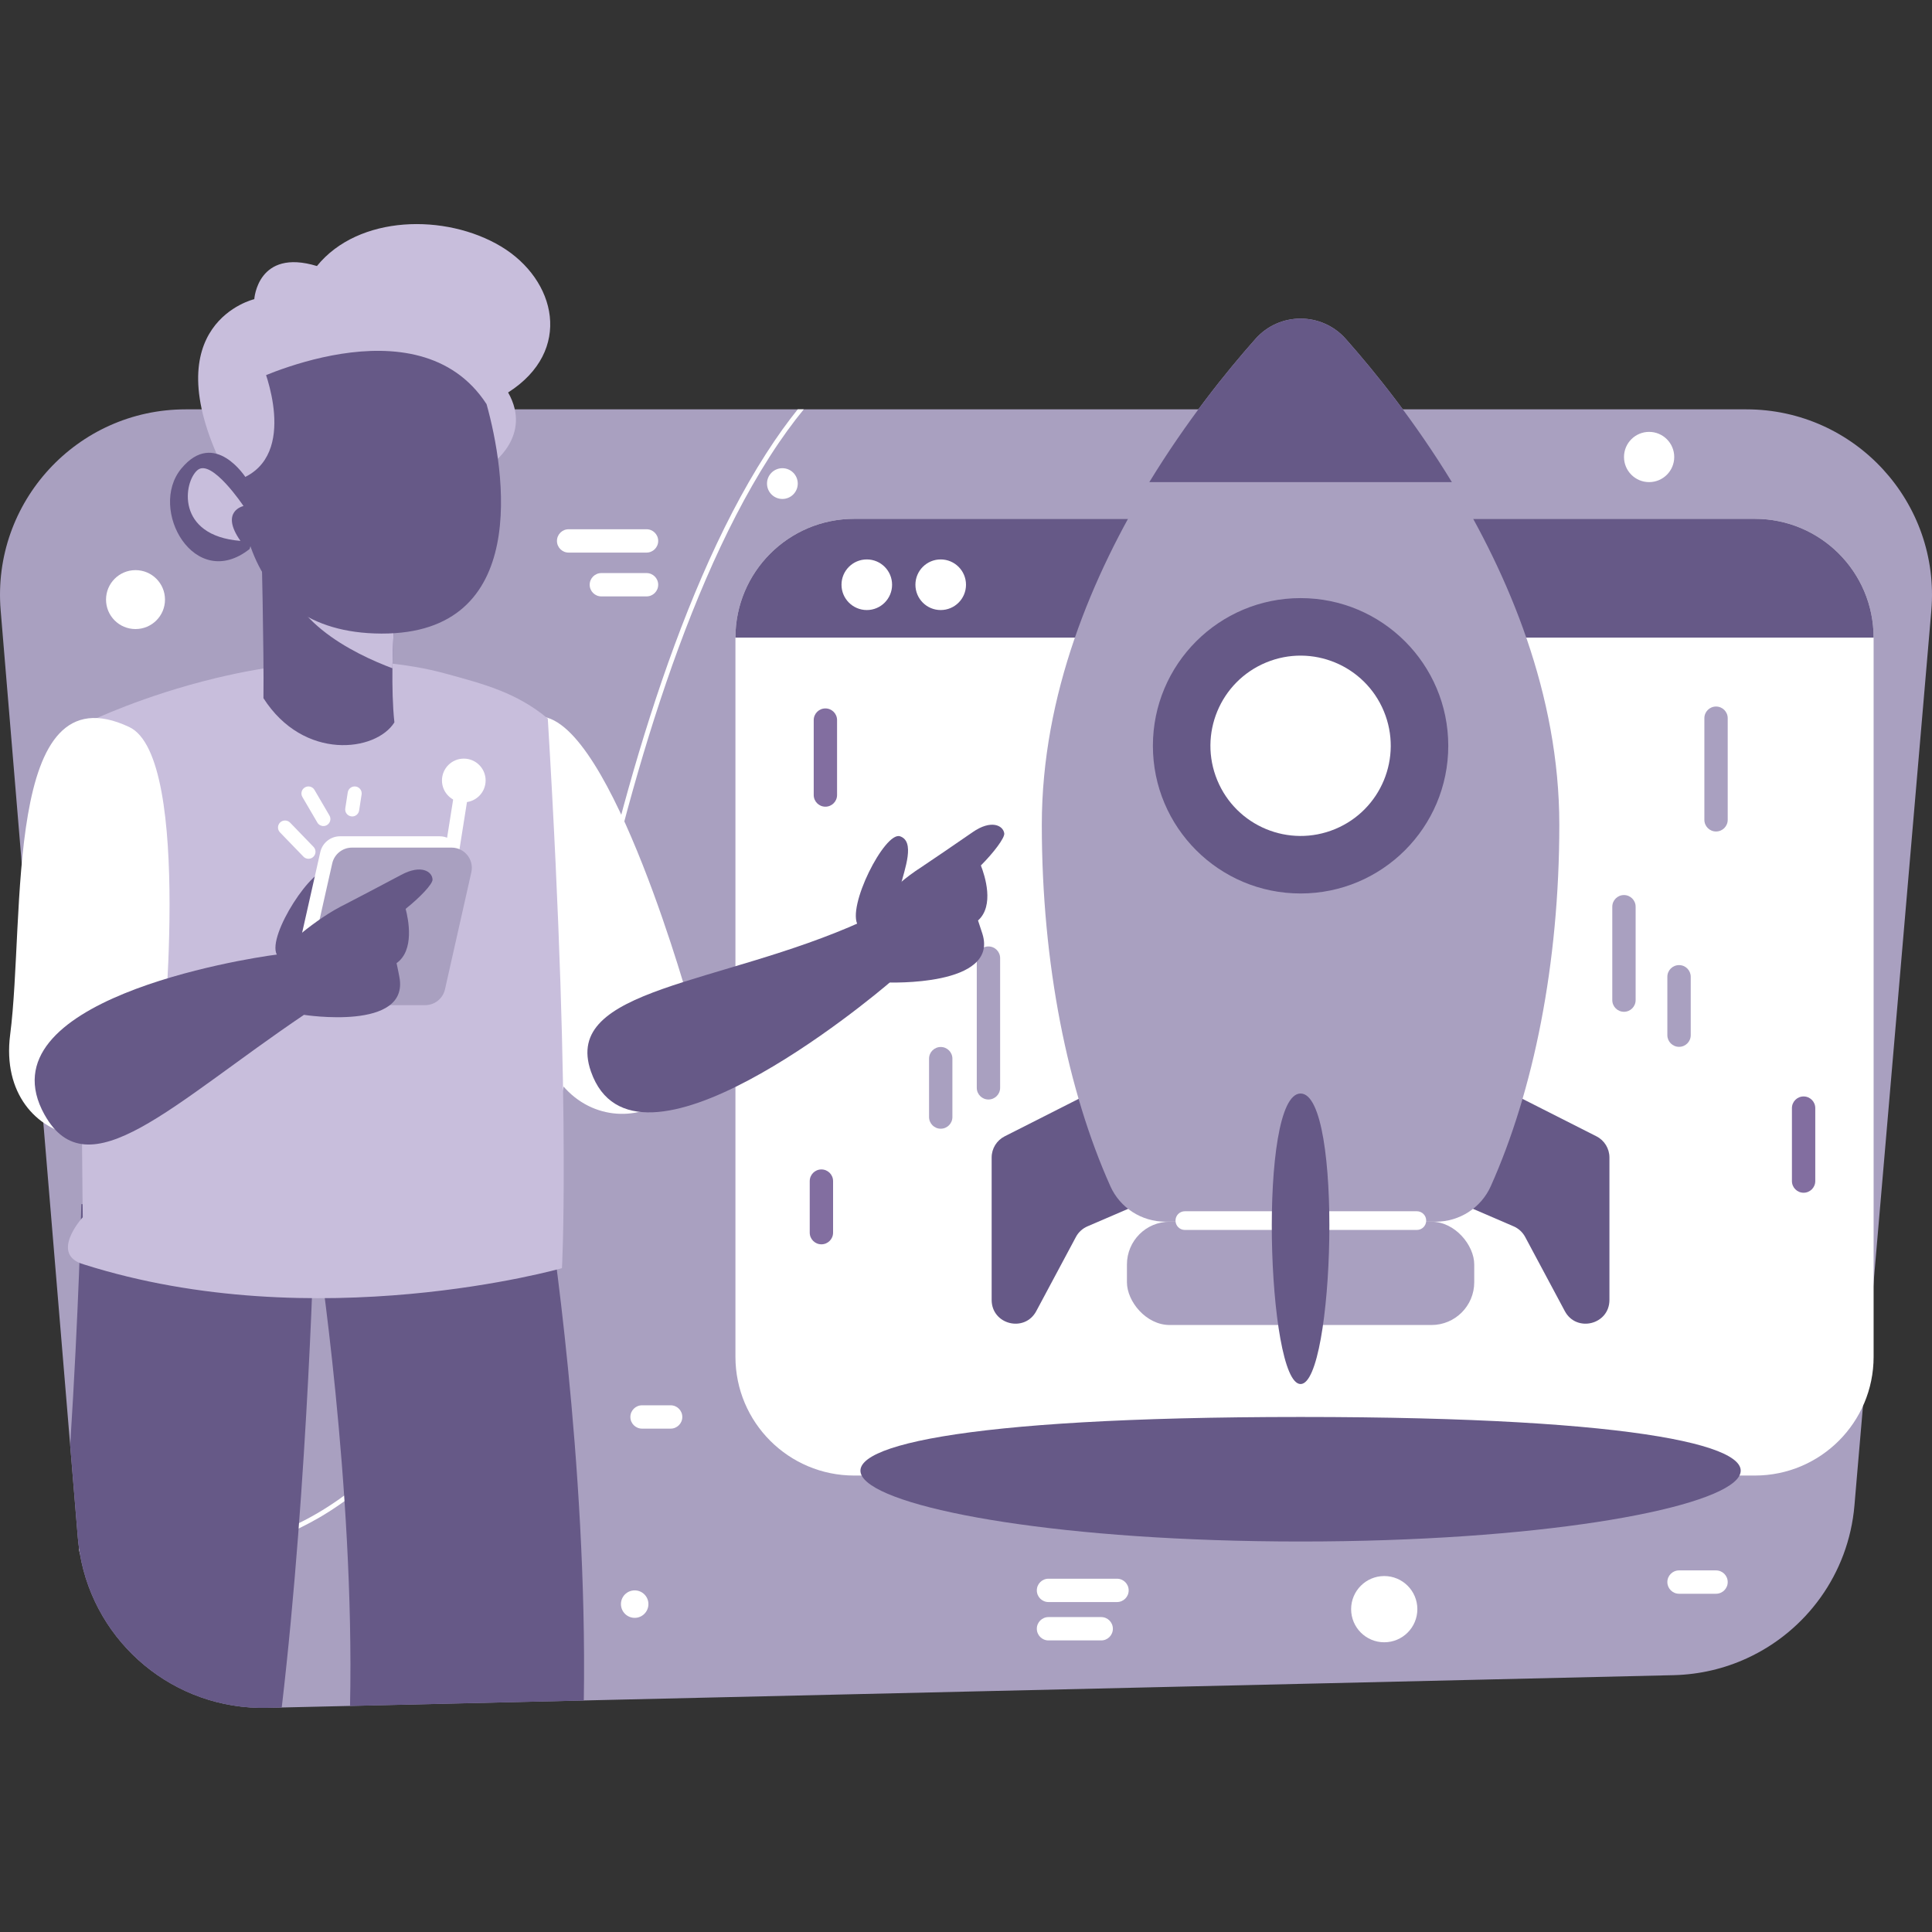 <?xml version="1.0" encoding="utf-8"?>
<svg xmlns="http://www.w3.org/2000/svg" data-name="Layer 1" id="Layer_1" viewBox="0 0 500 500">
  <rect x="0" y="0" width="500" height="500" fill="#333333" stroke="none"/>
  <defs>
    <style>
      .cls-1 {
        fill: #fff;
      }

      .cls-2 {
        fill: #c8bedc;
      }

      .cls-3 {
        fill: #826ea0;
      }

      .cls-4 {
        fill: #665987;
      }

      .cls-5 {
        fill: #a9a0c0;
      }
    </style>
  </defs>
  <path class="cls-5" d="M499.82,158.08l-6.12,71.27-9.82,114.31-3.36,39.03-.59,6.93c-1.52,17.72-12.55,32.55-27.87,39.56-5.78,2.65-12.15,4.18-18.87,4.35l-88.83,2.07-41.1.95-152.17,3.53-60.5,1.41-17.68.41-3.79.08c-24,.56-44.48-16.64-48.45-39.89-.07-.42-.15-.83-.19-1.26-.15-.96-.25-1.92-.34-2.9l-1.98-23.91L.17,157.95c-2.33-27.99,19.76-52.01,47.87-52.01h403.92c28.14,0,50.26,24.1,47.86,52.14Z"/>
  <path class="cls-1" d="M208.01,105.94c-2.73,3.33-5.72,7.39-8.86,12.31-24.1,37.7-39.39,96.43-47.96,139.08-14.84,73.84-36.66,116.88-68.64,135.46-12.32,7.15-26.32,10.74-42.88,10.74-5.99,0-12.31-.47-19.01-1.42-.07-.42-.15-.83-.19-1.26,25.12,3.59,44.86.53,61.48-9.12,31.66-18.38,53.29-61.16,68.06-134.65,8.61-42.84,23.97-101.86,48.26-139.69,2.89-4.51,5.64-8.28,8.18-11.45h1.57Z"/>
  <path class="cls-1" d="M484.89,165.01v186.12c0,16.98-13.75,30.74-30.74,30.74h-233.08c-16.97,0-30.74-13.75-30.74-30.74v-186.12c0-16.97,13.77-30.74,30.74-30.74h233.08c16.98,0,30.74,13.76,30.74,30.74Z"/>
  <path class="cls-4" d="M484.89,165.01H190.33c0-16.97,13.77-30.74,30.74-30.74h233.08c16.98,0,30.74,13.76,30.74,30.74Z"/>
  <path class="cls-4" d="M280.58,283.66l-20.57,10.42c-2.06,1.04-3.37,3.16-3.37,5.48v36.86c0,6.39,8.54,8.53,11.55,2.89l10.26-19.19c.65-1.23,1.71-2.19,2.98-2.74l10.59-4.56c2.95-1.27,4.42-4.61,3.37-7.64l-6.24-18.04c-1.22-3.52-5.25-5.15-8.57-3.47Z"/>
  <path class="cls-4" d="M392.59,283.66l20.57,10.42c2.06,1.04,3.36,3.16,3.36,5.48v36.86c0,6.39-8.54,8.53-11.55,2.89l-10.26-19.19c-.66-1.23-1.71-2.19-2.98-2.74l-10.58-4.56c-2.95-1.27-4.42-4.61-3.37-7.64l6.24-18.04c1.22-3.52,5.26-5.15,8.57-3.47Z"/>
  <path class="cls-5" d="M403.55,213.45c0,36.11-6.73,68.97-17.75,93.56-2.5,5.58-8.09,9.16-14.21,9.16h-70c-6.13,0-11.71-3.57-14.22-9.16-11.01-24.59-17.75-57.46-17.75-93.56,0-33.76,13.16-64.7,27.82-88.68,9.6-15.73,19.85-28.48,27.46-37.05,6.22-7.03,17.16-7.03,23.39,0,7.61,8.58,17.86,21.32,27.46,37.05,14.65,23.98,27.8,54.91,27.8,88.68Z"/>
  <rect class="cls-5" height="26.73" rx="11.06" ry="11.06" width="89.88" x="291.65" y="316.18"/>
  <path class="cls-4" d="M374.81,193.01c0,21.11-17.11,38.22-38.22,38.22s-38.22-17.11-38.22-38.22,17.11-38.22,38.22-38.22,38.22,17.11,38.22,38.22Z"/>
  <circle class="cls-1" cx="336.59" cy="193.01" r="23.33" transform="translate(-48.24 143.5) rotate(-22.5)"/>
  <path class="cls-4" d="M375.75,124.78h-78.31c9.6-15.73,19.85-28.48,27.46-37.05,6.22-7.03,17.16-7.03,23.39,0,7.61,8.58,17.86,21.32,27.46,37.05Z"/>
  <path class="cls-1" d="M230.87,151.33c0,3.62-2.93,6.55-6.54,6.55s-6.55-2.93-6.55-6.55,2.93-6.55,6.55-6.55,6.54,2.93,6.54,6.55Z"/>
  <path class="cls-1" d="M250,151.33c0,3.62-2.93,6.55-6.55,6.55s-6.54-2.93-6.54-6.55,2.93-6.55,6.54-6.55,6.55,2.93,6.55,6.55Z"/>
  <path class="cls-3" d="M213.61,208.77c-1.67,0-3.02-1.35-3.02-3.02v-19.39c0-1.67,1.35-3.02,3.02-3.02s3.02,1.35,3.02,3.02v19.39c0,1.67-1.35,3.02-3.02,3.02Z"/>
  <path class="cls-5" d="M255.81,284.55c-1.67,0-3.02-1.35-3.02-3.02v-33.57c0-1.67,1.35-3.02,3.02-3.02s3.02,1.35,3.02,3.02v33.57c0,1.67-1.35,3.02-3.02,3.02Z"/>
  <path class="cls-5" d="M434.54,270.92c-1.67,0-3.03-1.35-3.03-3.02v-15.11c0-1.67,1.35-3.02,3.03-3.02s3.02,1.35,3.02,3.02v15.11c0,1.67-1.35,3.02-3.02,3.02Z"/>
  <path class="cls-5" d="M420.28,261.85c-1.67,0-3.02-1.35-3.02-3.02v-24.17c0-1.67,1.35-3.02,3.02-3.02s3.02,1.35,3.02,3.02v24.17c0,1.67-1.35,3.02-3.02,3.02Z"/>
  <path class="cls-5" d="M243.46,292.11c-1.67,0-3.02-1.35-3.02-3.02v-15.11c0-1.67,1.35-3.02,3.02-3.02s3.02,1.35,3.02,3.02v15.11c0,1.67-1.35,3.02-3.02,3.02Z"/>
  <path class="cls-5" d="M444.11,215.19c-1.67,0-3.02-1.35-3.02-3.02v-26.3c0-1.67,1.35-3.02,3.02-3.02s3.02,1.35,3.02,3.02v26.3c0,1.67-1.35,3.02-3.02,3.02Z"/>
  <path class="cls-3" d="M212.58,322.03c-1.67,0-3.02-1.35-3.02-3.02v-13.34c0-1.67,1.35-3.02,3.02-3.02s3.02,1.35,3.02,3.02v13.34c0,1.67-1.35,3.02-3.02,3.02Z"/>
  <path class="cls-3" d="M466.77,308.68c-1.67,0-3.02-1.35-3.02-3.02v-18.88c0-1.67,1.35-3.02,3.02-3.02s3.02,1.35,3.02,3.02v18.88c0,1.67-1.35,3.02-3.02,3.02Z"/>
  <path class="cls-4" d="M336.59,366.71c-178.99,0-122.12,32.23,0,32.23s178.99-32.23,0-32.23Z"/>
  <path class="cls-1" d="M178.85,261.23s-20.5-74.69-38.92-75.8c-36.09-2.18-7.44,54.61.18,84.35,7.62,29.74,46.33,21.19,38.74-8.55Z"/>
  <path class="cls-4" d="M152.94,277.32c11.16,31.85,71.51-17.93,78.15-23.76,0,0-1.03-11.28-8.04-15.06-36.56,16.5-77.72,17.11-70.11,38.82Z"/>
  <path class="cls-4" d="M253.11,238.21c.37,1.09.75,2.25,1.14,3.47,4.28,13.71-24.48,12.58-24.48,12.58l-7.69-14.71s7.44-9.06,14.79-14.08l.02-.02c.07-.04.24-.16.52-.35.15-.08.31-.21.51-.33,2.7-1.81,9.92-6.7,13.79-9.4,4.82-3.35,7.9-1.75,8.19.3.17,1.16-2.77,5.03-6.05,8.31,1.03,2.64,3.56,10.39-.74,14.24Z"/>
  <path class="cls-4" d="M222.08,239.54c2.93,4.38,9.51-4.77,10.84-9.85,1.33-5.07,3.93-11.94,0-13.26-3.93-1.31-13.96,18.44-10.84,23.1Z"/>
  <path class="cls-4" d="M151.09,440.09l-60.5,1.41c1.21-56.87-8.42-119.38-8.53-120.12l59.75-9.31c.51,3.17,10.26,66.59,9.28,128.02Z"/>
  <path class="cls-4" d="M81.51,313.05c-.08,3.35-1.73,70.29-8.6,128.87l-3.79.08c-24,.56-44.48-16.64-48.45-39.89-.07-.42-.15-.83-.19-1.26-.15-.96-.25-1.92-.34-2.9l-1.98-23.91c2.2-34.4,2.88-61.9,2.89-62.41l60.46,1.42Z"/>
  <path class="cls-2" d="M145.44,328.2s-63.63,18.13-123.8-.99c-8.79-2.53-.62-11.77-.22-12.18v-.02c-.02-1.97-.05-3.93-.07-5.88-.86-72.04,2.15-122.57,2.15-122.57,0,0,13.42-6.5,32.28-11.05,1.87-.45,3.79-.88,5.76-1.29,13.93-2.84,30.13-4.37,45.87-1.64,2.77.47,5.53,1.09,8.25,1.84,9.42,2.59,18,4.78,26.11,11.54,3.25,53.77,4.08,90.76,4.12,113.51.06,19.73-.46,28.75-.46,28.75Z"/>
  <path class="cls-2" d="M127.02,120.27s10.91-7.4,4.48-18.7c16.91-10.77,12.46-29.22-1.84-37.79-14.3-8.57-36.88-8.21-47.64,5.07-15.39-4.68-16.21,8.57-16.21,8.57,0,0-26.39,6.16-8.04,43.75,40.56,24.35,69.26-.9,69.26-.9Z"/>
  <path class="cls-4" d="M102.07,186.95c-4.77,7.62-23.48,10.02-33.89-6.26.16-12.1-.53-40.39-.53-40.39,0,0,.67-9.58,7.12-8.14,2.61.58,7.53,5.42,12.49,11,7.34,8.24,14.75,18.1,14.75,18.1,0,0-.37,5.25-.45,11.7-.05,4.55.04,9.69.51,14Z"/>
  <path class="cls-2" d="M101.56,172.95c-9.38-3.51-30.25-13.24-27.56-29.75,5.23-1.26,9.6-1.14,13.26-.05,7.34,8.24,14.75,18.1,14.75,18.1,0,0-.37,5.25-.45,11.7Z"/>
  <path class="cls-4" d="M64.12,99.15s43.95-22.02,61.8,5.44c4.85,17.31,11.52,59.54-27.23,59.38-38.16-.16-40.34-37.56-34.56-64.82Z"/>
  <path class="cls-2" d="M68.01,94.71s9.66,23.1-5.7,29.24c-5.63-12.7-2.25-25.54-2.25-25.54l7.95-3.7Z"/>
  <path class="cls-4" d="M63.71,123.75s-8.11-12.97-16.79-2.48c-8.68,10.49,3.43,32.07,17.68,20.81,3.17-10.47-.89-18.33-.89-18.33Z"/>
  <path class="cls-2" d="M63.02,130.96s-6.21,1.31-.79,9.02c-16.84-1.34-14.74-15.33-11.09-18.34,3.65-3.02,11.88,9.32,11.88,9.32Z"/>
  <path class="cls-1" d="M41.79,274.17s8.35-78.17-8.35-86.02C.71,172.76,6.57,237.32,2.63,267.77c-3.93,30.45,35.2,36.84,39.15,6.39Z"/>
  <path class="cls-4" d="M71.64,247.04c2.41,4.69,10-3.66,11.89-8.55,1.9-4.89,5.27-11.41,1.51-13.17-3.76-1.75-15.97,16.73-13.41,21.72Z"/>
  <path class="cls-1" d="M116.25,226.83c-.09,0-.19,0-.29-.02-.99-.16-1.66-1.08-1.51-2.08l3.12-19.67c.16-.99,1.1-1.67,2.08-1.51.99.16,1.66,1.09,1.51,2.08l-3.12,19.67c-.14.89-.91,1.53-1.79,1.53Z"/>
  <path class="cls-1" d="M106.96,257.2h-25.78c-3.36,0-5.85-3.12-5.11-6.39l6.82-30.29c.54-2.39,2.66-4.09,5.11-4.09h25.78c3.36,0,5.85,3.12,5.11,6.39l-6.82,30.29c-.54,2.39-2.66,4.09-5.11,4.09Z"/>
  <path class="cls-4" d="M11.53,288.49c-16.43-29.48,51.35-40.35,60.12-41.45,0,0,11.86,7.61,7.03,15.59-34.17,23.08-55.95,45.95-67.15,25.85Z"/>
  <path class="cls-5" d="M110.05,260.13h-25.78c-3.36,0-5.85-3.12-5.11-6.39l6.82-30.29c.54-2.39,2.66-4.09,5.11-4.09h25.78c3.36,0,5.85,3.12,5.11,6.39l-6.82,30.29c-.54,2.39-2.66,4.09-5.11,4.09Z"/>
  <path class="cls-4" d="M102.63,249.26c.25,1.12.49,2.32.73,3.58,2.69,14.11-24.69,9.8-24.69,9.8l-7.03-15.59s8.42-8.15,16.3-12.3c0,0,.01-.01.03-.02.08-.03.26-.13.56-.29.15-.07.34-.17.54-.27,2.89-1.5,10.62-5.53,14.77-7.76,5.18-2.78,8.05-.84,8.1,1.23.04,1.17-3.32,4.68-6.96,7.57.72,2.74,2.35,10.73-2.36,14.06Z"/>
  <path class="cls-1" d="M125.68,201.98c0,3.12-2.53,5.65-5.65,5.65s-5.65-2.53-5.65-5.65,2.53-5.65,5.65-5.65,5.65,2.53,5.65,5.65Z"/>
  <path class="cls-1" d="M79.83,222.25c-.47,0-.95-.18-1.3-.55l-6.07-6.28c-.7-.72-.68-1.87.04-2.57.72-.69,1.87-.67,2.57.04l6.07,6.28c.7.72.68,1.87-.04,2.57-.35.34-.81.51-1.26.51Z"/>
  <path class="cls-1" d="M83.7,213.78c-.62,0-1.23-.32-1.57-.9l-3.87-6.62c-.51-.87-.21-1.98.65-2.48.86-.51,1.98-.22,2.48.65l3.87,6.62c.51.87.21,1.98-.65,2.48-.29.17-.6.25-.91.25Z"/>
  <path class="cls-1" d="M91.15,211.29c-.09,0-.19,0-.28-.02-.99-.15-1.67-1.08-1.51-2.07l.64-4.14c.16-.99,1.09-1.66,2.07-1.51.99.15,1.67,1.08,1.51,2.07l-.64,4.14c-.14.9-.91,1.54-1.79,1.54Z"/>
  <path class="cls-1" d="M366.68,318.31h-60.04c-1.34,0-2.42-1.08-2.42-2.42s1.08-2.42,2.42-2.42h60.04c1.34,0,2.42,1.08,2.42,2.42s-1.08,2.42-2.42,2.42Z"/>
  <path class="cls-4" d="M336.59,283c-11.09,0-8.71,75.19,0,75.19s11.09-75.19,0-75.19Z"/>
  <path class="cls-1" d="M167.32,154.35h-11.69c-1.67,0-3.02-1.35-3.02-3.02s1.35-3.02,3.02-3.02h11.69c1.67,0,3.02,1.35,3.02,3.02s-1.35,3.02-3.02,3.02Z"/>
  <path class="cls-1" d="M167.32,143.01h-20.16c-1.67,0-3.02-1.35-3.02-3.02s1.35-3.02,3.02-3.02h20.16c1.67,0,3.02,1.35,3.02,3.02s-1.35,3.02-3.02,3.02Z"/>
  <path class="cls-1" d="M284.99,424.54h-13.64c-1.67,0-3.02-1.35-3.02-3.02s1.35-3.02,3.02-3.02h13.64c1.67,0,3.02,1.35,3.02,3.02s-1.35,3.02-3.02,3.02Z"/>
  <path class="cls-1" d="M289.08,414.61h-17.73c-1.67,0-3.02-1.35-3.02-3.02s1.35-3.02,3.02-3.02h17.73c1.67,0,3.02,1.35,3.02,3.02s-1.35,3.02-3.02,3.02Z"/>
  <path class="cls-1" d="M173.56,369.73h-7.4c-1.67,0-3.02-1.35-3.02-3.02s1.35-3.02,3.02-3.02h7.4c1.67,0,3.02,1.35,3.02,3.02s-1.35,3.02-3.02,3.02Z"/>
  <path class="cls-1" d="M444.11,412.46h-9.57c-1.67,0-3.03-1.35-3.03-3.02s1.35-3.02,3.03-3.02h9.57c1.67,0,3.02,1.35,3.02,3.02s-1.35,3.02-3.02,3.02Z"/>
  <path class="cls-1" d="M167.81,415.14c0,1.96-1.59,3.56-3.55,3.56s-3.56-1.59-3.56-3.56,1.59-3.55,3.56-3.55,3.55,1.59,3.55,3.55Z"/>
  <path class="cls-1" d="M433.29,118.27c0,3.59-2.91,6.5-6.5,6.5s-6.5-2.91-6.5-6.5,2.91-6.5,6.5-6.5,6.5,2.91,6.5,6.5Z"/>
  <path class="cls-1" d="M206.46,125.15c0,2.2-1.78,3.98-3.98,3.98s-3.98-1.78-3.98-3.98,1.78-3.98,3.98-3.98,3.98,1.78,3.98,3.98Z"/>
  <path class="cls-1" d="M42.7,155.18c0,4.21-3.41,7.62-7.63,7.62s-7.63-3.41-7.63-7.62,3.41-7.63,7.63-7.63,7.63,3.41,7.63,7.63Z"/>
  <path class="cls-1" d="M366.81,416.45c0,4.73-3.84,8.57-8.57,8.57s-8.57-3.84-8.57-8.57,3.84-8.57,8.57-8.57,8.57,3.84,8.57,8.57Z"/>
</svg>
